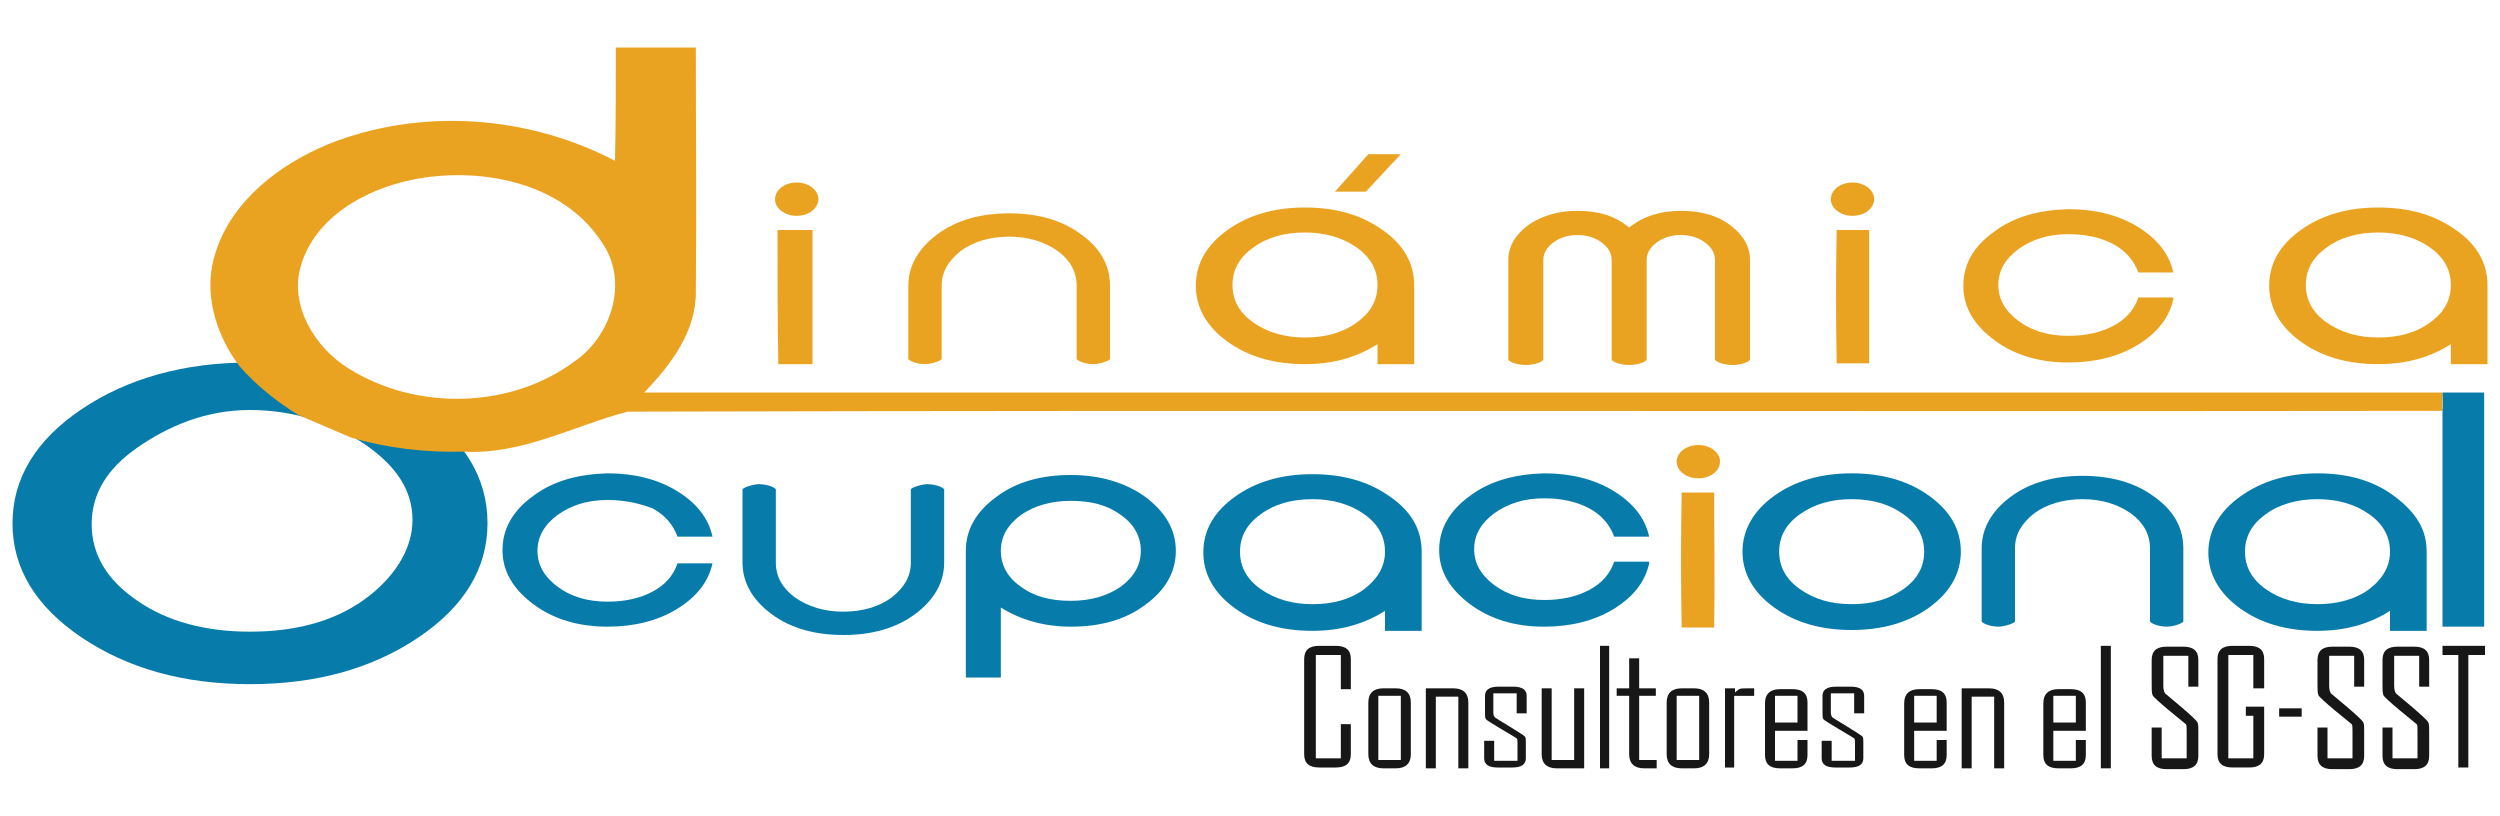 <?xml version="1.0" encoding="utf-8"?>
<!-- Generator: Adobe Illustrator 26.1.0, SVG Export Plug-In . SVG Version: 6.00 Build 0)  -->
<svg version="1.1" id="Layer_1" xmlns="http://www.w3.org/2000/svg" xmlns:xlink="http://www.w3.org/1999/xlink" x="0px" y="0px"
	 viewBox="0 0 300 97.9" style="enable-background:new 0 0 300 97.9;" xml:space="preserve">
<style type="text/css">
	.st0{fill:#077BA9;}
	.st1{fill:#E9A321;}
	.st2{fill:#171717;}
	.st3{enable-background:new    ;}
</style>
<g>
	<g>
		<path class="st0" d="M58.5,62.8c0,5.4-2.8,10-8.3,13.7S38,82.1,30,82.1s-14.7-1.9-20.2-5.6s-8.3-8.3-8.3-13.7s2.8-10,8.3-13.7
			s12.3-5.6,20.2-5.6c8,0,14.7,1.9,20.2,5.6C55.8,52.8,58.5,57.4,58.5,62.8z M49.5,62.4c0-3.6-2-6.5-5.6-9s-8.5-4.2-13.9-4.2
			s-9.9,2-13.5,4.5S11,59.2,11,62.9c0,3.6,1.8,6.7,5.5,9.2c3.6,2.5,8.2,3.7,13.5,3.7c5.4,0,9.9-1.2,13.5-3.7
			C47.2,69.5,49.5,66,49.5,62.4z"/>
	</g>
	<path class="st1" d="M73.9,5.7h9.6c0,9.7,0.1,19.4,0,29.2c0.1,4.8-3,8.9-6.2,12.2c68.1,0,215.8,0,215.8,0c0,0.7,0,1.6,0,2.2
		c-72.6,0.1-145.2-0.1-217.8,0.1c-6.5,1.7-12.7,5.2-19.7,4.8c-4.6,0.1-9.1-0.4-13.5-1.7c-2.1-0.9-4.2-1.8-6.3-2.7
		c-2.6-1.6-5.1-3.6-7.1-5.9c-2.9-3.9-4.4-9-2.8-13.7c2-6.2,7.7-10.5,13.5-12.9c11-4.4,23.9-3.5,34.4,2C73.9,14.9,73.9,10.3,73.9,5.7
		z M49.3,21.6c-5.6,1.2-11.5,4.5-13.2,10.3c-1.4,4.8,1.7,9.8,5.7,12.3c8.1,5.1,19.4,4.9,27.1-0.8c4.4-3,6.6-9.5,3.4-14.2
		C67.6,21.8,57.5,19.9,49.3,21.6z"/>
	<polygon class="st1" points="160.2,23 164.2,18.5 168.1,18.5 163.9,23 	"/>
	<path class="st1" d="M93.3,27.6c1.4,0,2.8,0,4.2,0c0,5.4,0,10.7,0,16.1c-1.4,0-2.8,0-4.1,0C93.3,38.3,93.3,33,93.3,27.6z"/>
	<path class="st1" d="M220.4,27.6c1.3,0,2.6,0,3.9,0c0,5.4,0,10.7,0,16c-1.3,0-2.6,0-3.9,0C220.3,38.3,220.3,33,220.4,27.6z"/>
	<path class="st1" d="M201.8,59.1c1.3,0,2.6,0,3.9,0c0,5.4,0.1,10.8,0,16.2c-1.3,0-2.6,0-3.9,0C201.7,69.9,201.7,64.5,201.8,59.1z"
		/>
	<path class="st0" d="M293.1,47.1h5v28.1c-1.7,0-3.3,0-5,0c0-8.6,0-17.3,0-25.9C293.2,48.6,293.1,47.7,293.1,47.1z"/>
	<g>
		<path class="st2" d="M162.1,86.9v3.6c0,1.1-0.6,1.6-1.8,1.6h-2c-1.2,0-1.8-0.5-1.8-1.6V79.1c0-1.1,0.6-1.6,1.8-1.6h2
			c1.2,0,1.8,0.5,1.8,1.6v3.6h-1.2v-4.1h-3V91h3v-4.1H162.1z"/>
		<path class="st2" d="M167.5,92.2H166c-1.2,0-1.8-0.6-1.8-1.7v-6.2c0-1.1,0.6-1.7,1.8-1.7h1.5c1.2,0,1.8,0.6,1.8,1.7v6.2
			C169.3,91.6,168.7,92.2,167.5,92.2z M165.4,83.5v7.7h2.7v-7.7H165.4z"/>
		<path class="st2" d="M171.1,82.6h3.3c1.2,0,1.8,0.6,1.8,1.7v7.9H175v-8.6h-2.7v8.6h-1.2V82.6z"/>
		<path class="st2" d="M190.1,92.2h-3.3c-1.2,0-1.8-0.6-1.8-1.7v-7.9h1.2v8.6h2.7v-8.6h1.2L190.1,92.2L190.1,92.2z"/>
		<path class="st2" d="M193.1,77.5v14.7H192V77.5H193.1z"/>
		<path class="st2" d="M198.7,92.2h-1.4c-1.2,0-1.8-0.6-1.8-1.7v-7H194v-0.9h1.5V79h1.2v3.6h2v0.9h-2v7.7h2.1v1H198.7z"/>
		<path class="st2" d="M203.3,92.2h-1.5c-1.2,0-1.8-0.6-1.8-1.7v-6.2c0-1.1,0.6-1.7,1.8-1.7h1.5c1.2,0,1.8,0.6,1.8,1.7v6.2
			C205.1,91.6,204.5,92.2,203.3,92.2z M201.2,83.5v7.7h2.7v-7.7H201.2z"/>
		<path class="st2" d="M207,82.6h1.2v0.5c0.2-0.2,0.4-0.3,0.5-0.4c0.2-0.1,0.5-0.1,1-0.1h0.2h0.1h0.5v0.9h-2.4v8.6H207V82.6z"/>
		<path class="st2" d="M216.9,88.8v1.8c0,1.1-0.6,1.6-1.8,1.6h-1.5c-1.2,0-1.8-0.5-1.8-1.6v-6.2c0-1.1,0.6-1.7,1.8-1.7h1.5
			c1.2,0,1.8,0.5,1.8,1.6v3.4H213v3.6h2.7v-2.5C215.7,88.8,216.9,88.8,216.9,88.8z M213,86.7h2.7v-3.2H213V86.7z"/>
		<path class="st2" d="M233.6,88.8v1.8c0,1.1-0.6,1.6-1.8,1.6h-1.5c-1.2,0-1.8-0.5-1.8-1.6v-6.2c0-1.1,0.6-1.7,1.8-1.7h1.5
			c1.2,0,1.8,0.5,1.8,1.6v3.4h-3.9v3.6h2.7v-2.5C232.4,88.8,233.6,88.8,233.6,88.8z M229.7,86.7h2.7v-3.2h-2.7V86.7z"/>
		<path class="st2" d="M235.4,82.6h3.3c1.2,0,1.8,0.6,1.8,1.7v7.9h-1.2v-8.6h-2.7v8.6h-1.2L235.4,82.6L235.4,82.6z"/>
		<path class="st2" d="M250.3,88.8v1.8c0,1.1-0.6,1.6-1.8,1.6H247c-1.2,0-1.8-0.5-1.8-1.6v-6.2c0-1.1,0.6-1.7,1.8-1.7h1.5
			c1.2,0,1.8,0.5,1.8,1.6v3.4h-3.9v3.6h2.7v-2.5C249.1,88.8,250.3,88.8,250.3,88.8z M246.4,86.7h2.7v-3.2h-2.7V86.7z"/>
		<path class="st2" d="M253.3,77.5v14.7h-1.2V77.5H253.3z"/>
		<path class="st2" d="M271.6,82.6h-1.2v-4h-3V91h3v-5.1h-0.9v-1.1h2.2v5.7c0,1.1-0.6,1.6-1.8,1.6h-2c-1.2,0-1.8-0.5-1.8-1.6V79.1
			c0-1.1,0.6-1.6,1.8-1.6h2c1.2,0,1.8,0.5,1.8,1.6v3.5H271.6z"/>
		<path class="st2" d="M276.2,85v1h-2.7v-1H276.2z"/>
		<path class="st2" d="M285.9,87.3h1.2V91h3v-3.2c0-0.5,0-0.8-0.1-0.9s-3.9-3.1-4-3.5c-0.1-0.3-0.1-0.7-0.1-1.2v-3
			c0-1.1,0.6-1.6,1.8-1.6h2c1.2,0,1.8,0.5,1.8,1.6v3.2h-1.2v-3.7h-3v3.6c0,0.5,0.1,0.7,0.2,0.9c0.1,0.1,3.8,3.1,3.9,3.5
			c0.1,0.2,0.1,0.6,0.1,1v3c0,1.1-0.6,1.6-1.8,1.6h-2c-1.2,0-1.8-0.5-1.8-1.6V87.3z"/>
		<path class="st2" d="M298.2,77.5v1.1h-2v13.5H295V78.6h-1.9v-1.1H298.2z"/>
		<path class="st2" d="M278.1,87.3h1.2V91h3v-3.2c0-0.5,0-0.8-0.1-0.9s-3.9-3.1-4-3.5c-0.1-0.3-0.1-0.7-0.1-1.2v-3
			c0-1.1,0.6-1.6,1.8-1.6h2c1.2,0,1.8,0.5,1.8,1.6v3.2h-1.2v-3.7h-3v3.6c0,0.5,0.1,0.7,0.2,0.9c0.1,0.1,3.8,3.1,3.9,3.5
			c0.1,0.2,0.1,0.6,0.1,1v3c0,1.1-0.6,1.6-1.8,1.6h-2c-1.2,0-1.8-0.5-1.8-1.6V87.3z"/>
		<path class="st2" d="M258.2,87.3h1.2V91h3v-3.2c0-0.5,0-0.8-0.1-0.9s-3.9-3.1-4-3.5c-0.1-0.3-0.1-0.7-0.1-1.2v-3
			c0-1.1,0.6-1.6,1.8-1.6h2c1.2,0,1.8,0.5,1.8,1.6v3.2h-1.2v-3.7h-3v3.6c0,0.5,0.1,0.7,0.2,0.9c0.1,0.1,3.8,3.1,3.9,3.5
			c0.1,0.2,0.1,0.6,0.1,1v3c0,1.1-0.6,1.6-1.8,1.6h-2c-1.2,0-1.8-0.5-1.8-1.6V87.3z"/>
		<path class="st2" d="M218.6,88.9h1.2v2.4h2.8v-2.1c0-0.3,0-0.5-0.1-0.6s-3.6-2.1-3.7-2.3c-0.1-0.2-0.1-0.4-0.1-0.8v-2
			c0-0.7,0.5-1.1,1.6-1.1h1.8c1.1,0,1.6,0.4,1.6,1.1v2.1h-1.2v-2.4h-2.8v2.3c0,0.3,0.1,0.5,0.2,0.6c0.1,0.1,3.5,2.1,3.6,2.3
			c0.1,0.1,0.1,0.4,0.1,0.7V91c0,0.7-0.5,1.1-1.6,1.1h-1.8c-1.1,0-1.6-0.4-1.6-1.1V88.9z"/>
		<path class="st2" d="M178.1,88.9h1.2v2.4h2.8v-2.1c0-0.3,0-0.5-0.1-0.6s-3.6-2.1-3.7-2.3c-0.1-0.2-0.1-0.4-0.1-0.8v-2
			c0-0.7,0.5-1.1,1.6-1.1h1.8c1.1,0,1.6,0.4,1.6,1.1v2.1H182v-2.4h-2.8v2.3c0,0.3,0.1,0.5,0.2,0.6c0.1,0.1,3.5,2.1,3.6,2.3
			c0.1,0.1,0.1,0.4,0.1,0.7V91c0,0.7-0.5,1.1-1.6,1.1h-1.8c-1.1,0-1.6-0.4-1.6-1.1L178.1,88.9L178.1,88.9z"/>
	</g>
	<g>
		<path class="st0" d="M197.9,67.6c-0.5,2.3-2,4.1-4.3,5.5s-5.1,2.1-8.3,2.1c-3.5,0-6.5-0.9-8.9-2.7c-2.4-1.8-3.7-3.9-3.7-6.5
			c0-2.5,1.2-4.7,3.7-6.5c2.4-1.8,5.4-2.6,8.9-2.7c3.2,0,6,0.7,8.3,2.1c2.3,1.4,3.8,3.2,4.3,5.5h-4.2c-0.5-1.4-1.5-2.6-3-3.4
			c-1.5-0.8-3.3-1.2-5.4-1.2c-2.4,0-4.3,0.6-6,1.8c-1.6,1.2-2.4,2.6-2.4,4.3c0,1.7,0.8,3.1,2.4,4.3c1.6,1.2,3.6,1.8,6,1.8
			c2.1,0,3.9-0.4,5.4-1.2c1.5-0.8,2.5-1.9,3-3.4h4.2V67.6z"/>
	</g>
	<g>
		<path class="st0" d="M85.5,67.6c-0.5,2.3-2,4.1-4.3,5.5s-5.1,2.1-8.3,2.1c-3.5,0-6.5-0.9-8.9-2.7c-2.4-1.8-3.7-3.9-3.7-6.5
			c0-2.5,1.2-4.7,3.7-6.5c2.4-1.8,5.4-2.6,8.9-2.7c3.2,0,6,0.7,8.3,2.1c2.3,1.4,3.8,3.2,4.3,5.5h-4.2c-0.5-1.4-1.5-2.6-3-3.4
			c-1.6-0.6-3.3-1-5.4-1c-2.4,0-4.3,0.6-6,1.8c-1.6,1.2-2.4,2.6-2.4,4.3s0.8,3.1,2.4,4.3c1.6,1.2,3.6,1.8,6,1.8
			c2.1,0,3.9-0.4,5.4-1.2c1.5-0.8,2.5-1.9,3-3.4H85.5z"/>
	</g>
	<g>
		<path class="st1" d="M260.8,35.9c-0.5,2.3-2,4.1-4.3,5.5c-2.3,1.4-5.1,2.1-8.3,2.1c-3.5,0-6.5-0.9-8.9-2.7s-3.7-3.9-3.7-6.5
			s1.2-4.7,3.7-6.5c2.4-1.8,5.4-2.6,8.9-2.7c3.2,0,6,0.7,8.3,2.1c2.3,1.4,3.8,3.2,4.3,5.5h-4.2c-0.5-1.4-1.5-2.6-3-3.4
			s-3.3-1.2-5.4-1.2c-2.4,0-4.3,0.6-6,1.8c-1.6,1.2-2.4,2.6-2.4,4.3s0.8,3.1,2.4,4.3c1.6,1.2,3.6,1.8,6,1.8c2.1,0,3.9-0.4,5.4-1.2
			s2.5-1.9,3-3.4h4.2V35.9z"/>
	</g>
	<g>
		<path class="st0" d="M170.6,66.2v9.5h-4.4v-2.4c-2.5,1.6-5.4,2.4-8.7,2.4c-3.7,0-6.8-0.9-9.3-2.7c-2.5-1.8-3.8-4.1-3.8-6.7
			c0-2.7,1.3-4.9,3.8-6.7s5.6-2.7,9.3-2.7s6.8,0.9,9.3,2.7C169.3,61.3,170.6,63.5,170.6,66.2z M166.2,66.2c0-1.8-0.8-3.3-2.5-4.5
			s-3.8-1.8-6.2-1.8c-2.5,0-4.6,0.6-6.2,1.8c-1.7,1.2-2.5,2.7-2.5,4.5s0.8,3.3,2.5,4.5s3.8,1.8,6.2,1.8c2.5,0,4.6-0.6,6.2-1.8
			C165.4,69.4,166.2,67.9,166.2,66.2z"/>
	</g>
	<g class="st3">
		<path class="st0" d="M291.2,66.2v9.5h-4.4v-2.4c-2.5,1.6-5.4,2.4-8.7,2.4c-3.7,0-6.8-0.9-9.3-2.7s-3.8-4.1-3.8-6.7
			s1.3-4.9,3.8-6.7s5.6-2.8,9.3-2.8s6.8,0.9,9.3,2.8S291.2,63.5,291.2,66.2z M286.8,66.2c0-1.8-0.8-3.3-2.5-4.5s-3.8-1.8-6.2-1.8
			s-4.6,0.6-6.2,1.8c-1.7,1.2-2.5,2.7-2.5,4.5s0.8,3.3,2.5,4.5s3.8,1.8,6.2,1.8s4.6-0.6,6.2-1.8C286,69.4,286.8,67.9,286.8,66.2z"/>
	</g>
	<g>
		<path class="st1" d="M298.5,34.2v9.5h-4.4v-2.4c-2.5,1.6-5.4,2.4-8.7,2.4c-3.7,0-6.8-0.9-9.3-2.7s-3.8-4.1-3.8-6.7
			c0-2.7,1.3-4.9,3.8-6.7c2.5-1.8,5.6-2.7,9.3-2.7s6.8,0.9,9.3,2.7C297.2,29.3,298.5,31.6,298.5,34.2z M294.1,34.2
			c0-1.8-0.8-3.3-2.5-4.5s-3.8-1.8-6.2-1.8c-2.5,0-4.6,0.6-6.2,1.8c-1.7,1.2-2.5,2.7-2.5,4.5s0.8,3.3,2.5,4.5s3.8,1.8,6.2,1.8
			c2.5,0,4.6-0.6,6.2-1.8C293.3,37.5,294.1,36,294.1,34.2z"/>
	</g>
	<g>
		<path class="st1" d="M169.7,34.2v9.5h-4.4v-2.4c-2.5,1.6-5.4,2.4-8.7,2.4c-3.7,0-6.8-0.9-9.3-2.7s-3.8-4.1-3.8-6.7
			c0-2.7,1.3-4.9,3.8-6.7c2.5-1.8,5.6-2.7,9.3-2.7s6.8,0.9,9.3,2.7C168.4,29.3,169.7,31.6,169.7,34.2z M165.3,34.2
			c0-1.8-0.8-3.3-2.5-4.5s-3.8-1.8-6.2-1.8c-2.5,0-4.6,0.6-6.2,1.8c-1.7,1.2-2.5,2.7-2.5,4.5s0.8,3.3,2.5,4.5s3.8,1.8,6.2,1.8
			c2.5,0,4.6-0.6,6.2-1.8C164.5,37.5,165.3,36,165.3,34.2z"/>
	</g>
	<g>
		<path class="st0" d="M120.1,72.9v8.4h-4.2V66.1c0-2.5,1.2-4.7,3.7-6.5c2.4-1.8,5.4-2.6,8.9-2.6s6.5,0.9,8.9,2.6
			c2.4,1.8,3.7,3.9,3.7,6.5c0,2.5-1.2,4.7-3.7,6.5c-2.4,1.8-5.4,2.6-8.9,2.6C125.3,75.2,122.5,74.4,120.1,72.9z M136.9,66.1
			c0-1.7-0.8-3.2-2.4-4.3c-1.6-1.2-3.6-1.7-6-1.7c-2.4,0-4.4,0.6-6,1.7c-1.6,1.2-2.4,2.6-2.4,4.3s0.8,3.2,2.4,4.3
			c1.6,1.2,3.6,1.7,6,1.7c2.4,0,4.4-0.6,6-1.7C136.1,69.2,136.9,67.8,136.9,66.1z"/>
	</g>
	<g>
		<path class="st0" d="M235.3,66.2c0,2.6-1.3,4.9-3.8,6.7c-2.5,1.8-5.6,2.7-9.3,2.7s-6.8-0.9-9.3-2.7c-2.5-1.8-3.8-4.1-3.8-6.7
			s1.3-4.9,3.8-6.7s5.6-2.7,9.3-2.7s6.8,0.9,9.3,2.7C234,61.3,235.3,63.5,235.3,66.2z M230.9,66.2c0-1.8-0.8-3.3-2.5-4.5
			s-3.7-1.8-6.2-1.8s-4.5,0.6-6.2,1.8s-2.5,2.7-2.5,4.5s0.8,3.3,2.5,4.5s3.7,1.8,6.2,1.8s4.5-0.6,6.2-1.8
			C230.1,69.5,230.9,68,230.9,66.2z"/>
	</g>
	<ellipse class="st1" cx="95.6" cy="23.9" rx="2.6" ry="2"/>
	<ellipse class="st1" cx="222.3" cy="23.9" rx="2.6" ry="2"/>
	<path class="st1" d="M207.6,27c-1.6-1.2-3.6-1.7-5.9-1.7c-2.5,0-4.6,0.7-6.2,2c-1.7-1.4-3.7-2-6.2-2c-2.3,0-4.3,0.6-5.9,1.7
		c-1.6,1.2-2.4,2.6-2.4,4.2v12l0,0c0.4,0.4,1.4,0.6,2.1,0.6s1.7-0.2,2.1-0.6l0,0v-12c0-0.8,0.4-1.5,1.2-2.1s1.8-0.9,2.9-0.9
		c1.1,0,2.1,0.3,2.9,0.9c0.8,0.6,1.2,1.3,1.2,2.1v12l0,0c0.4,0.4,1.4,0.6,2.1,0.6s1.7-0.2,2.1-0.6l0,0v-12c0-0.8,0.4-1.5,1.2-2.1
		s1.8-0.9,2.9-0.9c1.1,0,2.1,0.3,2.9,0.9c0.8,0.6,1.2,1.3,1.2,2.1v12l0,0c0.4,0.4,1.4,0.6,2.1,0.6s1.7-0.2,2.1-0.6l0,0v-12
		C210,29.6,209.2,28.2,207.6,27z"/>
	<path class="st1" d="M129.7,28.1c-2.3-1.7-5.2-2.5-8.6-2.5s-6.3,0.8-8.6,2.5c-2.3,1.7-3.5,3.8-3.5,6.2v8.8l0,0
		c0.4,0.4,1.4,0.6,2,0.6s1.7-0.3,2-0.6l0,0v-8.8c0-1.7,0.8-3,2.3-4.2c1.5-1.1,3.5-1.7,5.8-1.7s4.2,0.6,5.8,1.7
		c1.5,1.1,2.3,2.5,2.3,4.2v8.8l0,0c0.4,0.4,1.4,0.6,2,0.6s1.7-0.3,2-0.6l0,0v-8.8C133.2,31.9,132.1,29.8,129.7,28.1z"/>
	<ellipse class="st1" cx="203.8" cy="55.4" rx="2.6" ry="2"/>
	<path class="st0" d="M258.5,59.6c-2.3-1.7-5.2-2.5-8.6-2.5c-3.4,0-6.3,0.8-8.6,2.5s-3.5,3.8-3.5,6.2v8.8l0,0c0.4,0.4,1.4,0.6,2,0.6
		s1.7-0.3,2-0.6l0,0v-8.8c0-1.7,0.8-3,2.3-4.2c1.5-1.1,3.5-1.7,5.8-1.7s4.2,0.6,5.8,1.7c1.5,1.1,2.3,2.5,2.3,4.2v8.8l0,0
		c0.4,0.4,1.4,0.6,2,0.6c0.7,0,1.7-0.3,2-0.6l0,0v-8.8C262,63.4,260.9,61.3,258.5,59.6z"/>
	<path class="st0" d="M92.6,73.7c2.3,1.7,5.2,2.5,8.6,2.5s6.3-0.8,8.6-2.5c2.3-1.7,3.5-3.8,3.5-6.2v-8.8l0,0c-0.4-0.4-1.4-0.6-2-0.6
		s-1.7,0.3-2,0.6l0,0v8.8c0,1.7-0.8,3-2.3,4.2c-1.5,1.1-3.5,1.7-5.8,1.7s-4.2-0.6-5.8-1.7c-1.5-1.1-2.3-2.5-2.3-4.2v-8.8l0,0
		c-0.4-0.4-1.4-0.6-2-0.6s-1.7,0.3-2,0.6l0,0v8.8C89.1,69.9,90.3,72,92.6,73.7z"/>
</g>
</svg>
